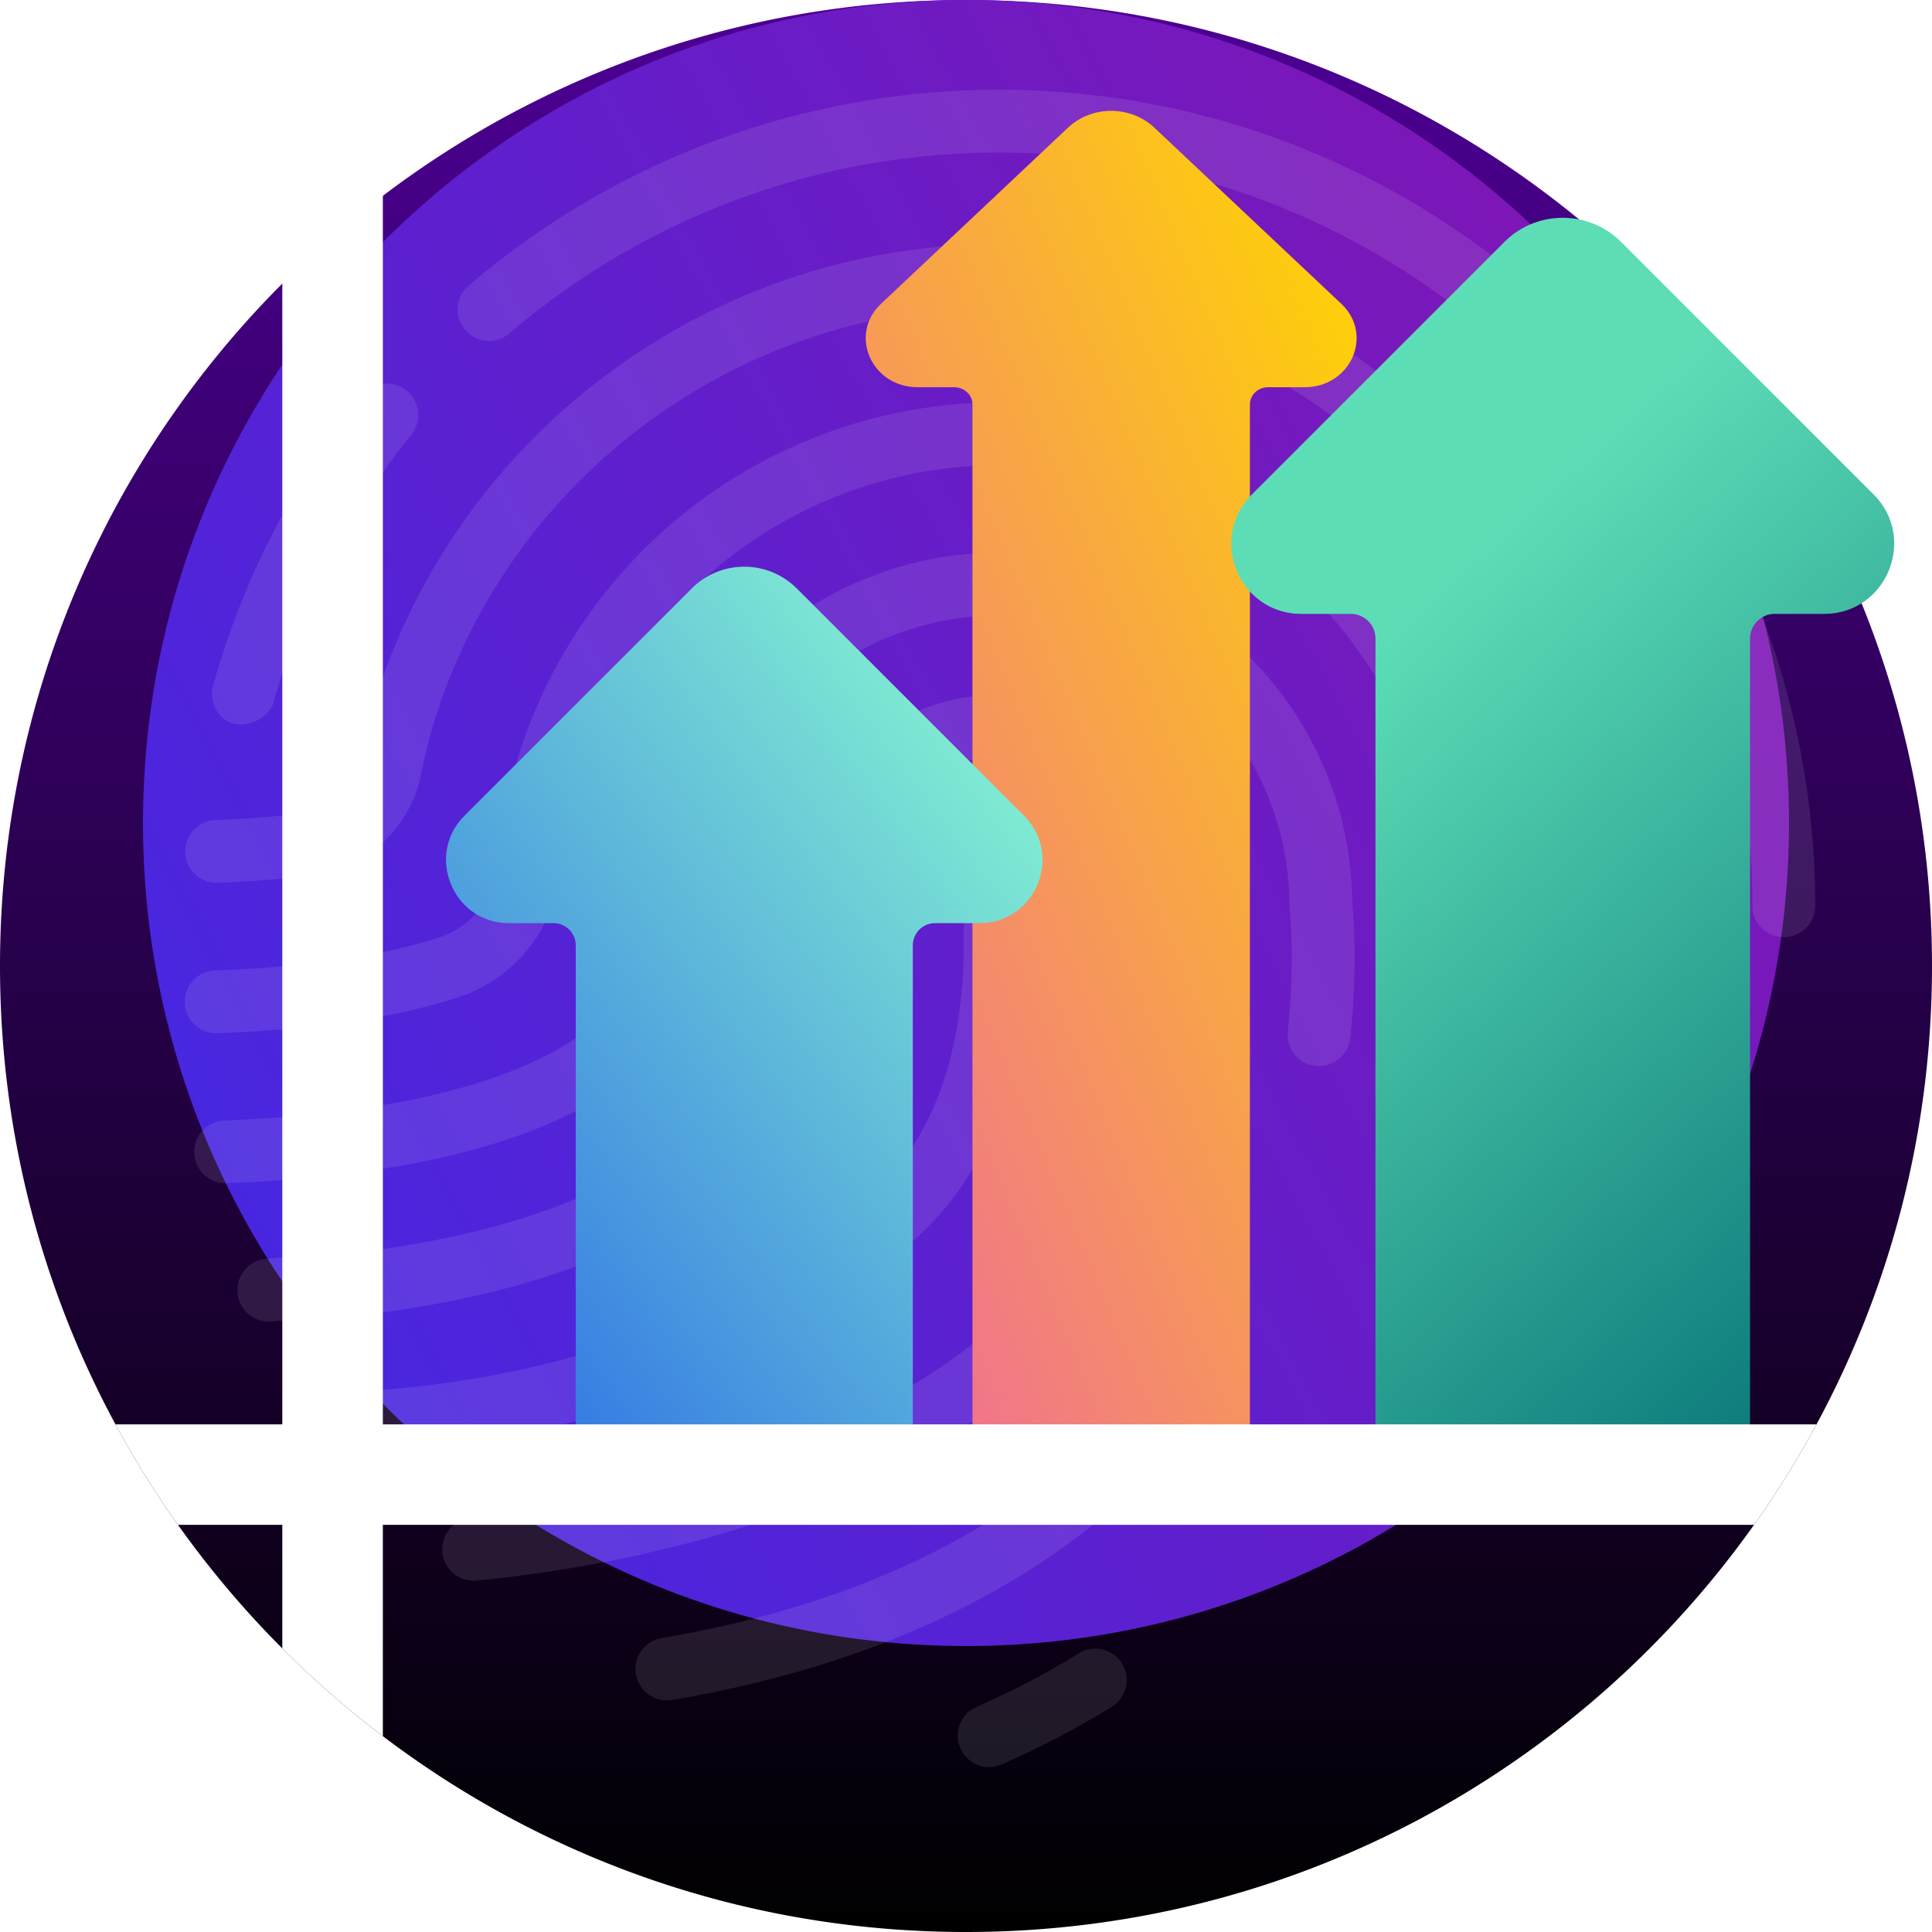 <svg xmlns="http://www.w3.org/2000/svg" width="366" height="366" fill="none" viewBox="0 0 366 366">
    <path fill="url(#a)" d="M366 183c0 31.424-7.918 60.995-21.878 86.831a180.335 180.335 0 0 1-11.839 19.04C299.126 335.548 244.615 366 183 366c-41.507 0-79.773-13.811-110.472-37.1a182.378 182.378 0 0 1-19.047-16.62 183.8 183.8 0 0 1-19.764-23.409 180.557 180.557 0 0 1-11.84-19.039C7.918 243.995 0 214.424 0 183c0-50.471 20.429-96.176 53.481-129.28A182.35 182.35 0 0 1 72.528 37.1C103.227 13.81 141.493 0 183 0c101.068 0 183 81.932 183 183z"/>
    <path fill="url(#b)" d="M338.913 155.913c0 26.772-6.745 51.967-18.639 73.979a153.775 153.775 0 0 1-10.087 16.222c-28.25 39.766-74.692 65.712-127.187 65.712-35.364 0-67.965-11.766-94.12-31.609a155.33 155.33 0 0 1-16.227-14.159 156.646 156.646 0 0 1-16.839-19.944 153.803 153.803 0 0 1-10.086-16.222c-11.894-22.012-18.64-47.207-18.64-73.979 0-43.001 17.405-81.94 45.565-110.144a155.43 155.43 0 0 1 16.228-14.16C115.035 11.766 147.636 0 183 0c86.109 0 155.913 69.805 155.913 155.913z"/>
    <g fill="#fff" opacity=".1">
        <path d="M44.513 137.136c3.104.638 6.596-1.496 7.333-4.124 5.205-18.573 14-35.65 26.149-50.76a5.95 5.95 0 0 0-9.273-7.454c-13.158 16.37-22.691 34.876-28.33 55.005-.889 3.163.905 6.67 4.12 7.333zM337.921 177.547a5.95 5.95 0 0 0 5.949-5.949C343.87 86.352 274.517 17 189.271 17c-36.88 0-72.593 13.201-100.56 37.169a5.948 5.948 0 0 0 7.743 9.03c25.81-22.12 58.775-34.305 92.817-34.305 78.684 0 142.702 64.017 142.702 142.704a5.95 5.95 0 0 0 5.948 5.949z"/>
        <path d="M305.446 181.164a5.948 5.948 0 0 0 5.936-6.432c-2.035-24.891-9-48.359-20.711-69.752-9.505-17.368-23.828-32.038-41.419-42.433-18.066-10.673-38.808-16.315-59.981-16.315-55.475 0-104.54 37.095-119.325 90.225-.518 1.878-1.137 4.545-1.84 7.925-1.066 5.125-5.243 9.003-10.392 9.651-4.982.629-10.691 1.075-16.971 1.326a5.949 5.949 0 0 0 .477 11.888c6.614-.264 12.665-.741 17.981-1.41 10.19-1.286 18.45-8.932 20.55-19.035.654-3.132 1.212-5.552 1.658-7.172 13.356-47.988 57.709-81.504 107.862-81.504 19.048 0 37.696 5.072 53.93 14.664 15.748 9.304 28.556 22.409 37.032 37.897 10.906 19.921 17.397 41.794 19.29 65.008a5.95 5.95 0 0 0 5.923 5.469z"/>
        <path d="M278.988 189.397h.17a5.948 5.948 0 0 0 5.943-5.781c.151-5.45-.01-10.113-.481-13.868-.467-24.441-10.19-47.516-27.397-65.005a5.949 5.949 0 1 0-8.479 8.346c15.134 15.376 23.651 35.688 23.989 57.186.003.229.018.458.049.688.422 3.188.567 7.33.428 12.321a5.947 5.947 0 0 0 5.778 6.113zM41.18 195.731l.81-.031c18.342-.716 33.51-3.027 45.092-6.872 10.75-3.569 18.257-13.325 19.124-24.85.168-2.24.44-4.465.809-6.609 3.306-19.152 13.322-36.679 28.209-49.347a83.482 83.482 0 0 1 54.047-19.897c13.434 0 26.79 3.281 38.628 9.49a5.95 5.95 0 0 0 8.031-2.506 5.947 5.947 0 0 0-2.504-8.03c-13.536-7.099-28.803-10.85-44.155-10.85a95.371 95.371 0 0 0-61.755 22.734c-17.003 14.468-28.448 34.492-32.224 56.383a81.583 81.583 0 0 0-.948 7.743c-.505 6.726-4.827 12.395-11.011 14.449-7.231 2.401-20.352 5.438-41.804 6.274l-.812.031a5.951 5.951 0 0 0-5.712 6.178 5.947 5.947 0 0 0 5.939 5.716c.077 0 .155-.003.235-.006zM204.372 313.21c-6.07 3.755-12.588 7.166-19.373 10.14a5.955 5.955 0 0 0-3.061 7.839 5.953 5.953 0 0 0 7.838 3.058c7.296-3.198 14.314-6.872 20.854-10.921a5.952 5.952 0 0 0 1.93-8.192 5.95 5.95 0 0 0-8.188-1.924z"/>
        <path d="M249.255 201.925c3.259.338 6.193-2.033 6.534-5.298 1.428-13.663.595-23.342.387-25.355-.18-36.741-30.123-66.577-66.905-66.577-32.654 0-60.383 23.339-65.932 55.498-.74 4.294-.954 8.935-.657 14.186.186 3.204-.412 9.573-6.462 16.238-8.065 8.876-27.376 19.837-73.582 21.64a5.95 5.95 0 1 0 .462 11.888c40.406-1.577 67.971-10.165 81.928-25.529 8.969-9.877 9.824-19.85 9.533-24.915-.248-4.338-.084-8.096.502-11.485 4.56-26.437 27.356-45.624 54.208-45.624 30.331 0 55.008 24.677 55.008 55.008 0 .232.016.468.04.697.013.09 1.063 9.437-.362 23.094a5.95 5.95 0 0 0 5.298 6.534zM212.625 276.211a5.947 5.947 0 0 0-8.396-.515c-19.679 17.406-46.224 29.058-78.891 34.629a5.944 5.944 0 0 0-4.861 6.865 5.944 5.944 0 0 0 6.862 4.861c34.886-5.948 63.407-18.545 84.772-37.444a5.947 5.947 0 0 0 .514-8.396z"/>
        <path d="M229.253 171.354c-.133-21.935-18.019-39.737-39.982-39.737-19.515 0-36.087 13.945-39.399 33.154-.39 2.249-.489 4.888-.307 8.067.422 7.417-.756 21.941-13.415 35.877-13.105 14.431-33.832 23.549-63.36 27.874-7.9.61-15.445 1.255-22.422 1.912a5.946 5.946 0 0 0-5.363 6.481 5.952 5.952 0 0 0 6.479 5.363c6.974-.657 14.518-1.301 22.424-1.912.133-.009.263-.024.397-.043 32.475-4.728 55.584-15.088 70.653-31.676 15.575-17.151 17.012-35.278 16.483-44.554-.127-2.234-.075-4.04.151-5.366a28.016 28.016 0 0 1 27.679-23.28c15.485 0 28.085 12.597 28.085 28.085 0 .167.006.338.022.505.037.434 3.395 43.761-23.772 73.879-15.039 16.671-50.376 36.35-104.461 41.592a5.945 5.945 0 0 0-5.347 6.494 5.95 5.95 0 0 0 5.91 5.376c.193 0 .388-.01.583-.031 48.084-4.657 91.055-22.078 112.148-45.463 29.757-32.983 27.136-78.318 26.814-82.597z"/>
        <path d="M128.464 249.981c-7.91 3.436-16.445 6.286-25.371 8.471-11.55 2.828-23.9 4.585-36.7 5.22a5.95 5.95 0 0 0-5.649 6.237 5.948 5.948 0 0 0 5.936 5.654c.1 0 .199-.003.3-.01 13.558-.672 26.66-2.537 38.945-5.545 9.576-2.346 18.753-5.413 27.279-9.115 16.361-7.107 30.703-16.705 42.628-28.531 12.439-12.337 19.06-32.193 18.644-55.909a68.07 68.07 0 0 0-.009-.509 5.93 5.93 0 0 0-1.726-4.668 5.951 5.951 0 0 0-8.414.006c-1.806 1.812-1.772 3.789-1.744 5.378.359 20.445-5.013 37.225-15.126 47.253-10.874 10.782-23.992 19.55-38.993 26.068z"/>
    </g>
    <path fill="url(#d)" d="M247.158 69.355h-6.917c-1.912 0-3.461 1.46-3.461 3.26V277h-52.554V72.617c0-1.801-1.55-3.261-3.462-3.261h-6.922c-8.751 0-13.133-9.97-6.945-15.799l35.416-33.362c4.524-4.26 11.856-4.26 16.379.001l35.412 33.362c6.187 5.83 1.804 15.797-6.946 15.797z" filter="url(#c)"/>
    <path fill="url(#f)" d="M185.533 170.882h-8.404a4.205 4.205 0 0 0-4.205 4.206v105.369h-63.853v-105.37a4.205 4.205 0 0 0-4.206-4.205h-8.41c-10.633 0-15.958-12.857-8.439-20.375l43.031-43.025c5.495-5.495 14.405-5.494 19.9.001l43.025 43.025c7.518 7.519 2.193 20.374-8.439 20.374z" filter="url(#e)"/>
    <path fill="url(#h)" d="M345.546 112.297h-9.339a4.674 4.674 0 0 0-4.674 4.674v164.43h-70.961v-164.43a4.674 4.674 0 0 0-4.674-4.674h-9.347c-11.816 0-17.734-14.287-9.378-22.642l47.821-47.816c6.107-6.106 16.008-6.106 22.115.001l47.815 47.815c8.355 8.356 2.438 22.642-9.378 22.642z" filter="url(#g)"/>
    <path fill="#fff" d="M72.528 0v328.9a182.368 182.368 0 0 1-19.047-16.62V0h19.047z"/>
    <path fill="#fff" d="M344.122 269.832a180.321 180.321 0 0 1-11.839 19.039H33.717a180.557 180.557 0 0 1-11.84-19.039h322.245z"/>
    <defs>
        <filter id="c" width="101" height="268" x="160" y="17" color-interpolation-filters="sRGB" filterUnits="userSpaceOnUse">
            <feFlood flood-opacity="0" result="BackgroundImageFix"/>
            <feColorMatrix in="SourceAlpha" values="0 0 0 0 0 0 0 0 0 0 0 0 0 0 0 0 0 0 127 0"/>
            <feOffset dy="4"/>
            <feGaussianBlur stdDeviation="2"/>
            <feColorMatrix values="0 0 0 0 0 0 0 0 0 0 0 0 0 0 0 0 0 0 0.25 0"/>
            <feBlend in2="BackgroundImageFix" result="effect1_dropShadow"/>
            <feBlend in="SourceGraphic" in2="effect1_dropShadow" result="shape"/>
        </filter>
        <filter id="e" width="120.995" height="185.095" x="80.496" y="103.361" color-interpolation-filters="sRGB" filterUnits="userSpaceOnUse">
            <feFlood flood-opacity="0" result="BackgroundImageFix"/>
            <feColorMatrix in="SourceAlpha" values="0 0 0 0 0 0 0 0 0 0 0 0 0 0 0 0 0 0 127 0"/>
            <feOffset dy="4"/>
            <feGaussianBlur stdDeviation="2"/>
            <feColorMatrix values="0 0 0 0 0 0 0 0 0 0 0 0 0 0 0 0 0 0 0.25 0"/>
            <feBlend in2="BackgroundImageFix" result="effect1_dropShadow"/>
            <feBlend in="SourceGraphic" in2="effect1_dropShadow" result="shape"/>
        </filter>
        <filter id="g" width="133.574" height="252.141" x="229.261" y="37.26" color-interpolation-filters="sRGB" filterUnits="userSpaceOnUse">
            <feFlood flood-opacity="0" result="BackgroundImageFix"/>
            <feColorMatrix in="SourceAlpha" values="0 0 0 0 0 0 0 0 0 0 0 0 0 0 0 0 0 0 127 0"/>
            <feOffset dy="4"/>
            <feGaussianBlur stdDeviation="2"/>
            <feColorMatrix values="0 0 0 0 0 0 0 0 0 0 0 0 0 0 0 0 0 0 0.25 0"/>
            <feBlend in2="BackgroundImageFix" result="effect1_dropShadow"/>
            <feBlend in="SourceGraphic" in2="effect1_dropShadow" result="shape"/>
        </filter>
        <linearGradient id="a" x1="183" x2="183" y2="366" gradientUnits="userSpaceOnUse">
            <stop stop-color="#4D0094"/>
            <stop offset="1"/>
        </linearGradient>
        <linearGradient id="b" x1="295.655" x2="-30.58" y1="11.709" y2="186.993" gradientUnits="userSpaceOnUse">
            <stop stop-color="#8015B4"/>
            <stop offset=".404" stop-color="#661DC8"/>
            <stop offset="1" stop-color="#4029E6"/>
        </linearGradient>
        <linearGradient id="d" x1="176.533" x2="340.063" y1="307.032" y2="237.946" gradientUnits="userSpaceOnUse">
            <stop stop-color="#EF679F"/>
            <stop offset="1" stop-color="#FFD304"/>
        </linearGradient>
        <linearGradient id="f" x1="99.724" x2="249.064" y1="300.912" y2="188.371" gradientUnits="userSpaceOnUse">
            <stop stop-color="#2866E7"/>
            <stop offset=".547" stop-color="#5EB8DA"/>
            <stop offset="1" stop-color="#8AFBD0"/>
        </linearGradient>
        <linearGradient id="h" x1="285.583" x2="411.383" y1="94.669" y2="231.523" gradientUnits="userSpaceOnUse">
            <stop stop-color="#5CDDB6"/>
            <stop offset="1" stop-color="#006B72"/>
        </linearGradient>
    </defs>
</svg>

